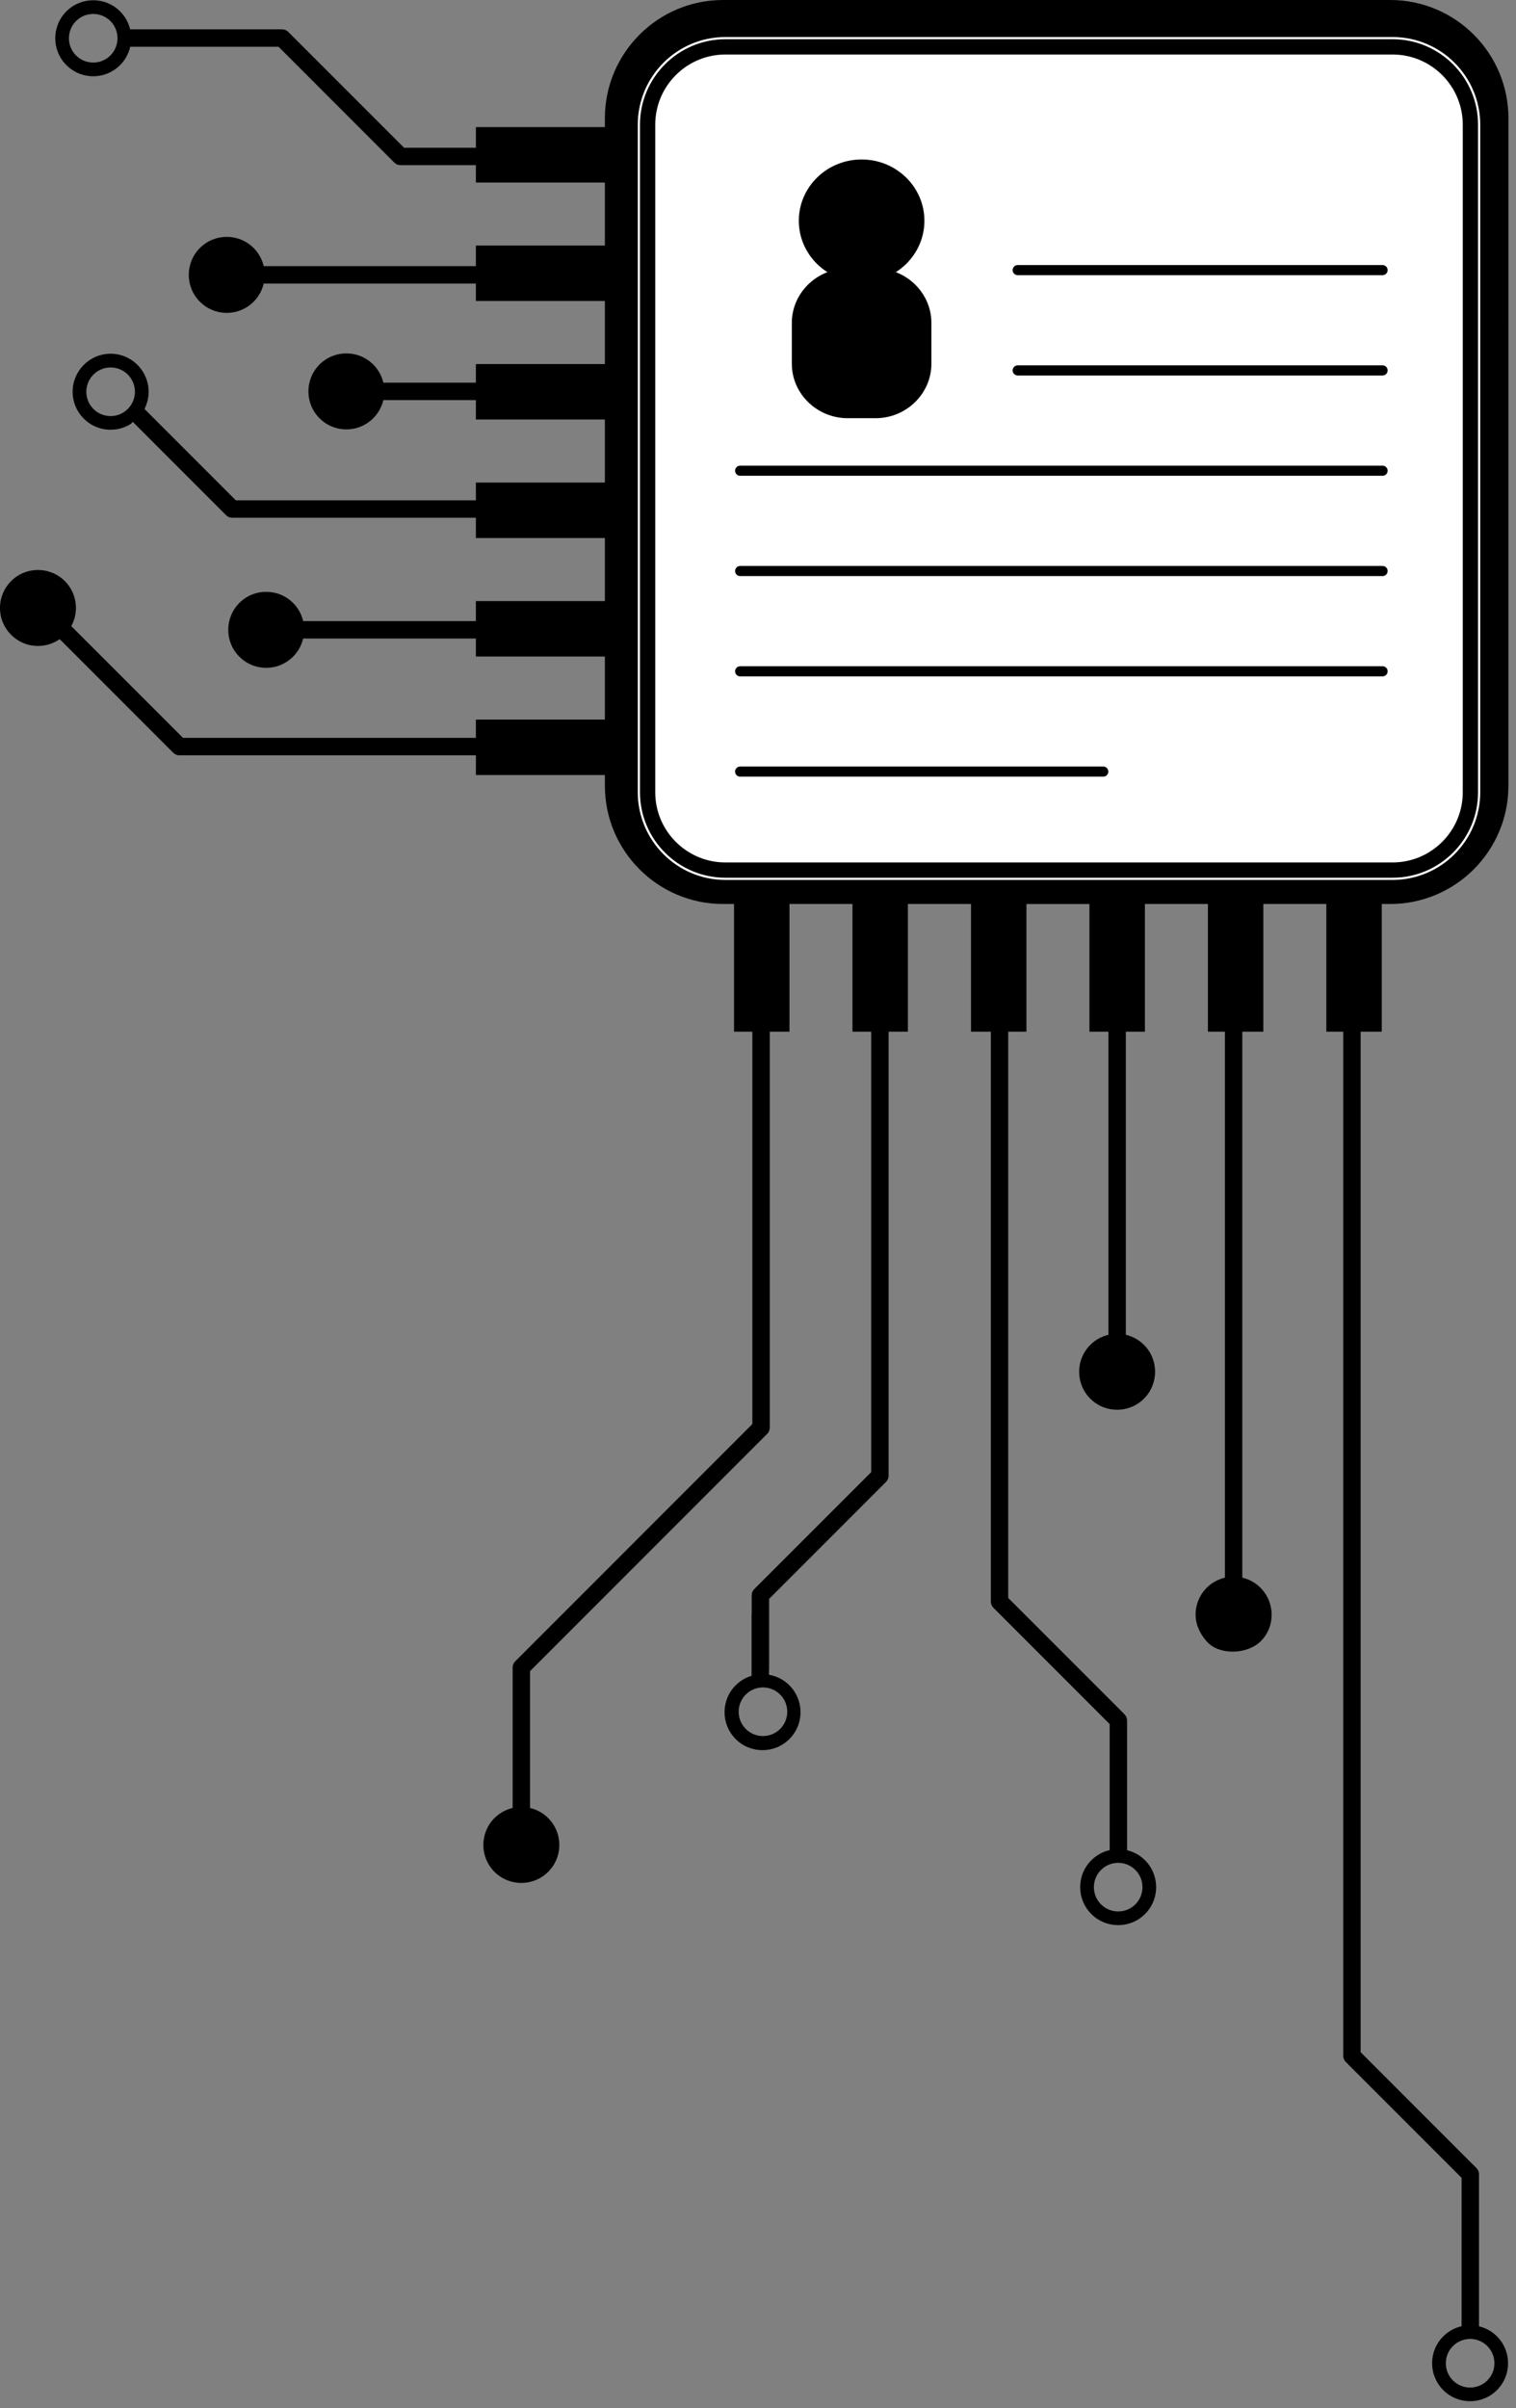 <svg width="194" height="308" viewBox="0 0 194 308" fill="none" xmlns="http://www.w3.org/2000/svg">
<rect x="0" y="0" width="194" height="308" fill="#808080" stroke="none"/>
<path d="M193.033 15.121C193.033 6.783 186.25 0 177.912 0H92.526C84.188 0 77.405 6.783 77.405 15.121V16.252H60.898V18.899H51.712C51.087 18.274 36.893 4.08 36.893 4.08C36.684 3.871 36.4 3.753 36.105 3.753H16.654C16.457 2.931 16.045 2.149 15.413 1.5C13.543 -0.419 10.46 -0.46 8.539 1.409C6.619 3.281 6.579 6.365 8.449 8.284C9.356 9.214 10.571 9.736 11.869 9.752C13.168 9.768 14.394 9.278 15.323 8.371C16.017 7.695 16.464 6.861 16.665 5.98H35.644C36.269 6.605 50.462 20.799 50.462 20.799C50.672 21.008 50.955 21.126 51.25 21.126H60.897V23.345H77.404V31.407H60.897V34.042H33.747C33.553 33.21 33.138 32.419 32.499 31.764C30.63 29.844 27.546 29.804 25.625 31.674C23.705 33.545 23.665 36.629 25.535 38.548C26.442 39.479 27.656 40 28.955 40.017C30.253 40.033 31.48 39.543 32.409 38.637C33.096 37.967 33.541 37.142 33.745 36.27H60.897V38.502H77.404V46.564H60.897V48.946H49.055C48.861 48.114 48.445 47.323 47.807 46.668C45.937 44.749 42.854 44.708 40.933 46.578C39.013 48.45 38.973 51.533 40.843 53.452C41.75 54.383 42.964 54.904 44.263 54.92C45.561 54.937 46.788 54.447 47.717 53.54C48.404 52.871 48.849 52.045 49.053 51.174H60.897V53.659H77.404V61.721H60.897V63.996H30.182C29.66 63.474 21.71 55.524 18.489 52.303C18.816 51.661 19.008 50.937 19.018 50.169C19.053 47.49 16.902 45.28 14.221 45.244C11.54 45.21 9.331 47.362 9.296 50.042C9.28 51.341 9.77 52.569 10.676 53.499C11.583 54.429 12.797 54.949 14.094 54.965C15.062 54.978 15.968 54.704 16.733 54.224L16.957 53.998L16.951 54.028L16.977 53.978L16.994 53.961C17.672 54.639 28.932 65.899 28.932 65.899C29.141 66.108 29.425 66.225 29.72 66.225H60.897V68.817H77.404V76.879H60.897V83.974H77.404V92.037H60.897V94.377H23.415C22.87 93.832 11.918 82.88 9.106 80.068L9.183 79.978C10.108 78.172 9.834 75.901 8.342 74.368C6.47 72.449 3.387 72.409 1.468 74.278C0.538 75.184 0.016 76.398 0 77.697C-0.017 78.995 0.473 80.223 1.38 81.152C2.284 82.082 3.498 82.603 4.796 82.62C5.825 82.634 6.809 82.327 7.636 81.749C10.139 84.251 22.167 96.28 22.167 96.28C22.376 96.489 22.659 96.606 22.955 96.606H60.9V99.133H77.407V100.505C77.407 108.843 84.19 115.626 92.528 115.626H93.933V131.957H96.276V182.146C95.637 182.785 65.928 212.494 65.928 212.494C65.719 212.703 65.602 212.986 65.602 213.282V231.249C64.769 231.443 63.977 231.859 63.321 232.497C61.402 234.366 61.361 237.45 63.231 239.371C65.102 241.291 68.186 241.331 70.105 239.461C71.036 238.554 71.558 237.34 71.574 236.04C71.59 234.742 71.1 233.516 70.194 232.586C69.525 231.9 68.701 231.455 67.831 231.251V213.743C68.469 213.105 98.179 183.395 98.179 183.395C98.388 183.185 98.505 182.903 98.505 182.607V131.957H101.028V115.626H109.09V131.957H111.486V188.289C110.861 188.914 96.521 203.254 96.521 203.254C96.312 203.463 96.194 203.746 96.194 204.042V206.424L96.176 206.42V214.345C95.451 214.562 94.766 214.951 94.187 215.515C92.267 217.384 92.227 220.468 94.096 222.388C95.967 224.309 99.051 224.349 100.97 222.479C101.901 221.572 102.422 220.357 102.439 219.058C102.456 217.761 101.965 216.534 101.059 215.605C100.316 214.842 99.381 214.377 98.404 214.21V213.58L98.422 213.568V204.504C99.047 203.878 113.386 189.539 113.386 189.539C113.595 189.33 113.712 189.047 113.712 188.751V131.957H116.182V115.626H124.258V131.957H126.793V204.847C126.793 205.142 126.91 205.426 127.119 205.635C127.119 205.635 141.376 219.893 142.002 220.518V236.641C141.122 236.842 140.287 237.289 139.611 237.983C138.704 238.912 138.214 240.139 138.231 241.437C138.248 242.736 138.769 243.95 139.7 244.858C141.619 246.728 144.702 246.688 146.574 244.767C148.444 242.846 148.402 239.763 146.483 237.893C145.834 237.261 145.052 236.848 144.23 236.651V220.056C144.23 219.761 144.112 219.477 143.903 219.268C143.903 219.268 129.646 205.011 129.021 204.386V131.958H131.353V115.627H139.416V131.958H141.844V170.729C140.972 170.933 140.147 171.378 139.478 172.065C138.571 172.994 138.081 174.221 138.098 175.519C138.115 176.818 138.635 178.032 139.566 178.939C141.485 180.81 144.569 180.769 146.44 178.849C148.309 176.928 148.269 173.845 146.35 171.975C145.695 171.337 144.904 170.921 144.072 170.727V131.957H146.511V115.626H154.573V131.957H156.748V201.79C155.877 201.994 155.051 202.438 154.381 203.126C153.475 204.055 152.985 205.282 153.001 206.58C153.018 207.879 153.597 209.038 154.47 210C156.03 211.719 159.606 211.648 161.344 209.91C163.24 208.014 163.173 204.906 161.254 203.036C160.599 202.398 159.808 201.983 158.976 201.788V131.957H161.667V115.626H169.73V131.957H171.892V262.949C171.892 263.245 172.01 263.528 172.219 263.737C172.219 263.737 186.413 277.931 187.038 278.555V297.534C186.157 297.735 185.323 298.182 184.647 298.876C183.74 299.805 183.251 301.031 183.266 302.33C183.283 303.628 183.804 304.843 184.734 305.75C186.653 307.62 189.738 307.58 191.609 305.66C193.479 303.739 193.438 300.655 191.518 298.786C190.869 298.154 190.087 297.742 189.265 297.545V278.094C189.265 277.799 189.147 277.515 188.938 277.306C188.938 277.306 174.744 263.112 174.119 262.487V131.956H176.823V115.625H177.908C186.246 115.625 193.029 108.842 193.029 100.504M108.694 0H100.631ZM123.933 0H115.789ZM139.091 0H131.028ZM154.248 0H146.185ZM169.406 0H161.344ZM99.805 216.713C101.033 217.909 101.059 219.882 99.863 221.111C99.254 221.736 98.444 222.049 97.634 222.049C96.851 222.049 96.068 221.756 95.465 221.168C94.87 220.588 94.536 219.81 94.526 218.979C94.515 218.15 94.829 217.365 95.409 216.77C96.605 215.542 98.578 215.516 99.806 216.712L99.805 216.713ZM145.263 239.148C146.491 240.344 146.517 242.317 145.321 243.546C144.712 244.171 143.902 244.484 143.092 244.484C142.309 244.484 141.526 244.191 140.923 243.603C140.328 243.023 139.994 242.245 139.984 241.414C139.973 240.585 140.287 239.8 140.867 239.205C142.063 237.977 144.036 237.951 145.264 239.147L145.263 239.148ZM190.3 300.043C191.528 301.239 191.554 303.212 190.358 304.441C189.749 305.066 188.939 305.379 188.129 305.379C187.346 305.379 186.563 305.086 185.96 304.498C185.365 303.918 185.031 303.14 185.021 302.309C185.01 301.48 185.324 300.695 185.904 300.1C187.1 298.872 189.073 298.846 190.301 300.042L190.3 300.043ZM14.1 7.119C13.506 7.699 12.721 8.013 11.891 8.002C11.06 7.991 10.282 7.658 9.702 7.063C9.114 6.459 8.821 5.676 8.821 4.894C8.821 4.083 9.134 3.274 9.759 2.665C10.988 1.469 12.961 1.495 14.157 2.723C15.353 3.951 15.327 5.924 14.099 7.12L14.1 7.119ZM14.117 53.218C13.286 53.208 12.51 52.875 11.93 52.281C11.35 51.686 11.036 50.9 11.047 50.069C11.058 49.226 11.405 48.466 11.958 47.912C12.531 47.339 13.325 46.988 14.198 46.999C15.913 47.022 17.29 48.436 17.267 50.15C17.244 51.864 15.831 53.241 14.117 53.218Z" fill="black"/>
<path d="M189.353 15.949V101.335C189.353 107.478 184.355 112.476 178.212 112.476H92.826C86.683 112.476 81.685 107.478 81.685 101.335V15.949C81.685 9.806 86.683 4.808 92.826 4.808H178.212C184.355 4.808 189.353 9.806 189.353 15.949ZM81.825 101.335C81.825 107.401 86.76 112.336 92.826 112.336H178.212C184.278 112.336 189.213 107.401 189.213 101.335V15.949C189.213 9.883 184.278 4.948 178.212 4.948H92.826C86.76 4.948 81.825 9.883 81.825 15.949V101.335ZM187.119 15.949V101.335C187.119 106.246 183.124 110.241 178.213 110.241H92.827C87.916 110.241 83.921 106.246 83.921 101.335V15.949C83.921 11.038 87.916 7.043 92.827 7.043H178.213C183.124 7.043 187.119 11.038 187.119 15.949Z" fill="white"/>
<path d="M189.423 15.949V101.335C189.423 107.516 184.394 112.546 178.212 112.546H92.826C86.645 112.546 81.615 107.517 81.615 101.335V15.949C81.615 9.768 86.644 4.738 92.826 4.738H178.212C184.394 4.738 189.423 9.767 189.423 15.949ZM81.895 101.335C81.895 107.362 86.799 112.266 92.826 112.266H178.212C184.239 112.266 189.143 107.362 189.143 101.335V15.949C189.143 9.922 184.239 5.018 178.212 5.018H92.826C86.799 5.018 81.895 9.922 81.895 15.949V101.335ZM187.188 15.949V101.335C187.188 106.284 183.161 110.311 178.212 110.311H92.826C87.877 110.311 83.85 106.285 83.85 101.335V15.949C83.85 11 87.876 6.973 92.826 6.973H178.212C183.161 6.973 187.188 10.999 187.188 15.949ZM84.13 101.335C84.13 106.13 88.031 110.031 92.826 110.031H178.212C183.007 110.031 186.908 106.13 186.908 101.335V15.949C186.908 11.154 183.007 7.253 178.212 7.253H92.826C88.031 7.253 84.13 11.154 84.13 15.949V101.335Z" fill="white"/>
<path d="M181.52 12.642H89.52V104.642H181.52V12.642Z" fill="white"/>
<path d="M108.473 53.489H112.045C115.974 53.489 119.189 50.354 119.189 46.523V41.298C119.189 37.466 115.974 34.332 112.045 34.332H108.473C104.544 34.332 101.329 37.467 101.329 41.298V46.523C101.329 50.355 104.544 53.489 108.473 53.489Z" fill="black"/>
<path d="M110.259 36.073C114.698 36.073 118.295 32.564 118.295 28.236C118.295 23.908 114.698 20.399 110.259 20.399C105.821 20.399 102.223 23.908 102.223 28.236C102.223 32.564 105.821 36.073 110.259 36.073Z" fill="black"/>
<path d="M130.235 34.551H176.924" stroke="black" stroke-width="1.297" stroke-miterlimit="10" stroke-linecap="round"/>
<path d="M130.235 47.379H176.924" stroke="black" stroke-width="1.297" stroke-miterlimit="10" stroke-linecap="round"/>
<path d="M94.718 60.207H176.924" stroke="black" stroke-width="1.297" stroke-miterlimit="10" stroke-linecap="round"/>
<path d="M94.718 73.036H176.924" stroke="black" stroke-width="1.297" stroke-miterlimit="10" stroke-linecap="round"/>
<path d="M94.718 85.864H176.924" stroke="black" stroke-width="1.297" stroke-miterlimit="10" stroke-linecap="round"/>
<path d="M94.718 98.692H141.182" stroke="black" stroke-width="1.297" stroke-miterlimit="10" stroke-linecap="round"/>
<path d="M60.946 79.442H38.796C38.602 78.61 38.187 77.819 37.548 77.164C35.679 75.244 32.595 75.204 30.674 77.074C28.754 78.945 28.714 82.029 30.584 83.948C31.491 84.879 32.705 85.4 34.004 85.417C35.302 85.433 36.529 84.943 37.458 84.037C38.145 83.367 38.59 82.542 38.794 81.67H60.946" fill="black"/>
</svg>
